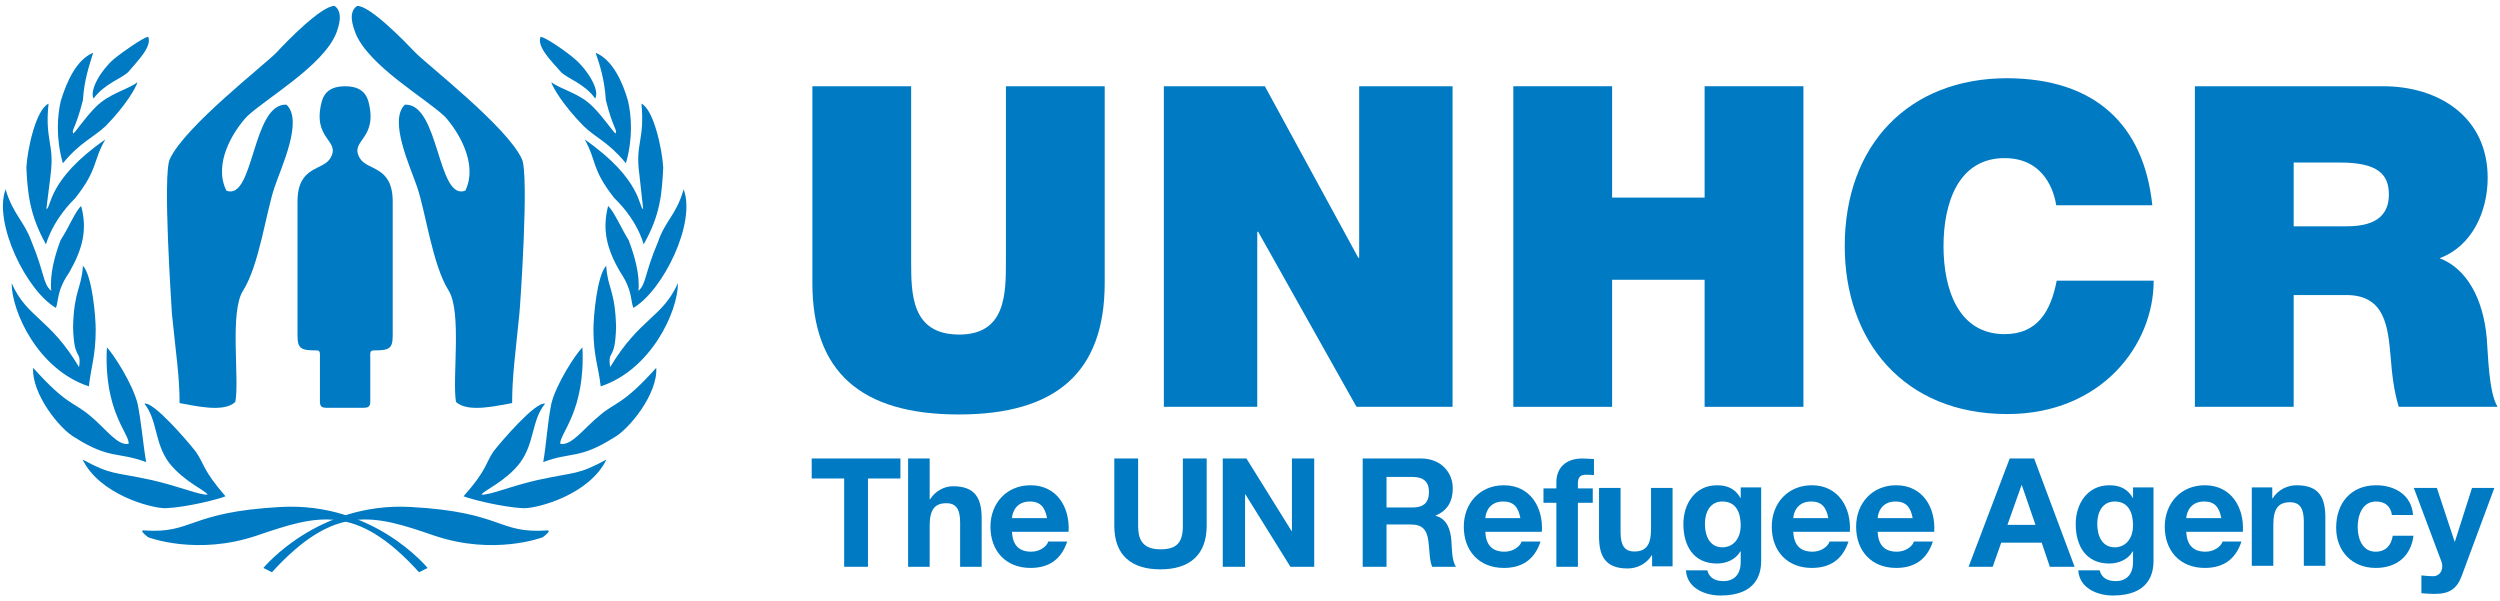 <svg width="212" height="51" viewBox="0 0 212 51" fill="none" xmlns="http://www.w3.org/2000/svg">
<path fill-rule="evenodd" clip-rule="evenodd" d="M30.88 34.579C31.473 34.579 31.399 34.24 31.399 33.609V30.548C31.399 29.915 31.337 29.714 31.698 29.714C32.958 29.714 33.302 29.6 33.302 28.474V17.098C33.302 13.999 31.113 14.511 30.494 13.379C29.62 11.847 32.134 11.847 31.221 8.53C30.989 7.78 30.399 7.313 29.265 7.313C28.13 7.313 27.539 7.78 27.307 8.53C26.395 11.847 28.912 11.847 28.033 13.379C27.414 14.511 25.23 13.999 25.23 17.098V28.474C25.23 29.6 25.569 29.714 26.833 29.714C27.189 29.714 27.13 29.915 27.13 30.548V33.609C27.13 34.24 27.055 34.579 27.651 34.579H30.88Z" fill="#007AC3"/>
<path fill-rule="evenodd" clip-rule="evenodd" d="M20.933 9.888C19.816 11.08 18.046 13.858 19.2 16.169C21.547 17.073 21.369 8.733 24.29 8.876C25.737 10.215 23.859 14.148 23.28 15.882C22.555 18.013 21.981 22.488 20.608 24.654C19.456 26.46 20.322 32.128 19.957 34.077C18.985 35.051 16.347 34.365 15.229 34.183C15.229 31.948 14.939 30.18 14.579 26.605C14.544 25.884 13.783 14.834 14.397 13.499C15.661 10.718 22.555 5.412 23.498 4.401C24.327 3.497 27.249 0.5 28.37 0.5C29.162 1.043 28.697 2.308 28.515 2.81C27.398 5.591 22.555 8.337 20.933 9.888Z" fill="#007AC3"/>
<path fill-rule="evenodd" clip-rule="evenodd" d="M37.728 9.888C38.809 11.08 40.58 13.858 39.46 16.169C37.078 17.073 37.259 8.733 34.335 8.876C32.927 10.215 34.802 14.148 35.381 15.882C36.102 18.013 36.68 22.488 38.052 24.654C39.174 26.46 38.34 32.128 38.666 34.077C39.675 35.051 42.277 34.365 43.43 34.183C43.43 31.948 43.685 30.18 44.044 26.605C44.117 25.884 44.876 14.834 44.262 13.499C43 10.718 36.102 5.412 35.167 4.401C34.298 3.497 31.412 0.5 30.291 0.5C29.459 1.043 29.967 2.308 30.146 2.81C31.267 5.591 36.102 8.337 37.728 9.888Z" fill="#007AC3"/>
<path fill-rule="evenodd" clip-rule="evenodd" d="M10.868 6.115C10.251 6.691 8.877 7.088 7.935 8.355C7.575 7.668 8.514 6.006 9.634 5.028C10.469 4.338 12.096 3.22 12.565 3.111C12.929 3.944 11.627 5.209 10.868 6.115Z" fill="#007AC3"/>
<path fill-rule="evenodd" clip-rule="evenodd" d="M8.953 10.696C7.903 11.676 6.784 12.073 5.334 13.845C4.72 11.711 4.864 9.829 5.152 8.563C5.661 6.9 6.489 5.054 7.903 4.474C7.615 5.415 7.14 6.718 7.032 8.491C6.419 10.915 6.058 10.988 6.204 11.312C6.346 11.312 7.14 10.047 8.12 9.07C9.277 7.912 10.722 7.657 11.662 6.972C11.519 7.442 10.688 8.925 8.953 10.696Z" fill="#007AC3"/>
<path fill-rule="evenodd" clip-rule="evenodd" d="M3.9 20.727C2.491 18.193 2.344 16.348 2.236 14.214C2.311 12.73 3.032 9.294 4.117 8.789C3.792 11.898 4.625 12.189 4.297 14.757C4.297 14.901 3.936 17.578 3.936 17.723C4.371 17.651 3.972 15.262 8.93 11.828C7.844 13.707 8.348 14.287 6.396 16.784C4.117 19.026 3.792 21.233 3.9 20.727Z" fill="#007AC3"/>
<path fill-rule="evenodd" clip-rule="evenodd" d="M5.867 23.108C4.815 24.628 4.997 25.389 4.745 26.111C2.246 24.665 -0.574 18.913 0.473 16.056C1.125 18.225 2.031 18.697 2.681 20.503C3.804 23.219 3.623 24.051 4.347 24.665C4.199 23.254 4.672 21.589 5.141 20.359C5.831 19.313 6.371 17.935 6.879 17.464C7.42 19.456 7.024 21.086 5.867 23.108Z" fill="#007AC3"/>
<path fill-rule="evenodd" clip-rule="evenodd" d="M8.116 27.952C8.116 30.159 7.716 31.134 7.537 32.763C3.231 31.353 0.987 26.433 0.987 24.01C2.293 26.977 4.206 26.94 6.706 31.134C6.921 29.544 6.27 30.738 6.197 27.735C6.27 24.588 6.921 24.479 7.031 22.528C7.826 23.395 8.116 26.869 8.116 27.952Z" fill="#007AC3"/>
<path fill-rule="evenodd" clip-rule="evenodd" d="M11.669 34.23C11.998 35.858 12.143 37.774 12.394 39.185C9.935 38.282 9.318 38.967 6.389 37.124C5.053 36.401 2.663 33.362 2.811 31.19C5.702 34.411 6.211 34.048 7.622 35.242C8.92 36.29 9.969 37.849 10.912 37.631C10.981 36.763 8.778 34.881 9.066 29.455C9.644 30.069 11.235 32.529 11.669 34.23Z" fill="#007AC3"/>
<path fill-rule="evenodd" clip-rule="evenodd" d="M16.59 38.286C17.351 39.37 17.171 39.84 19.121 42.084C18.65 42.301 15.869 43.022 14.021 43.096C12.795 43.096 8.453 41.94 7.005 38.971C9.498 40.311 9.538 39.986 12.866 40.71C15.251 41.252 16.952 42.01 17.603 41.94C17.46 41.614 15.614 40.855 14.349 39.261C13.08 37.561 13.371 35.645 12.248 34.233C13.009 34.016 15.972 37.489 16.59 38.286Z" fill="#007AC3"/>
<path fill-rule="evenodd" clip-rule="evenodd" d="M47.578 6.115C48.158 6.691 49.57 7.088 50.473 8.355C50.87 7.668 49.895 6.006 48.776 5.028C47.98 4.338 46.353 3.22 45.844 3.111C45.483 3.944 46.782 5.209 47.578 6.115Z" fill="#007AC3"/>
<path fill-rule="evenodd" clip-rule="evenodd" d="M49.495 10.696C50.507 11.676 51.629 12.073 53.076 13.845C53.693 11.711 53.546 9.829 53.257 8.563C52.788 6.9 51.92 5.054 50.507 4.474C50.834 5.415 51.268 6.718 51.376 8.491C51.99 10.915 52.353 10.988 52.209 11.312C52.065 11.312 51.268 10.047 50.293 9.07C49.169 7.912 47.722 7.657 46.747 6.972C46.89 7.442 47.759 8.925 49.495 10.696Z" fill="#007AC3"/>
<path fill-rule="evenodd" clip-rule="evenodd" d="M54.578 20.727C56.023 18.193 56.131 16.348 56.241 14.214C56.167 12.73 55.445 9.294 54.397 8.789C54.685 11.898 53.854 12.189 54.214 14.757C54.214 14.901 54.541 17.578 54.541 17.723C54.144 17.651 54.505 15.262 49.586 11.828C50.634 13.707 50.125 14.287 52.082 16.784C54.397 19.026 54.685 21.233 54.578 20.727Z" fill="#007AC3"/>
<path fill-rule="evenodd" clip-rule="evenodd" d="M52.62 23.108C53.632 24.628 53.45 25.389 53.705 26.111C56.199 24.665 59.057 18.913 57.972 16.056C57.357 18.225 56.417 18.697 55.803 20.503C54.644 23.219 54.825 24.051 54.139 24.665C54.282 23.254 53.775 21.589 53.306 20.359C52.653 19.313 52.077 17.935 51.568 17.464C51.062 19.456 51.423 21.086 52.62 23.108Z" fill="#007AC3"/>
<path fill-rule="evenodd" clip-rule="evenodd" d="M50.324 27.952C50.324 30.159 50.757 31.134 50.94 32.763C55.209 31.353 57.489 26.433 57.489 24.01C56.148 26.977 54.268 26.94 51.739 31.134C51.519 29.544 52.17 30.738 52.243 27.735C52.17 24.588 51.519 24.479 51.409 22.528C50.615 23.395 50.324 26.869 50.324 27.952Z" fill="#007AC3"/>
<path fill-rule="evenodd" clip-rule="evenodd" d="M46.753 34.23C46.425 35.858 46.319 37.774 46.066 39.185C48.488 38.282 49.101 38.967 52.033 37.124C53.372 36.401 55.797 33.362 55.65 31.19C52.757 34.411 52.215 34.048 50.84 35.242C49.538 36.29 48.453 37.849 47.51 37.631C47.44 36.763 49.648 34.881 49.392 29.455C48.78 30.069 47.185 32.529 46.753 34.23Z" fill="#007AC3"/>
<path fill-rule="evenodd" clip-rule="evenodd" d="M41.843 38.286C41.12 39.37 41.3 39.84 39.309 42.084C39.817 42.301 42.568 43.022 44.45 43.096C45.642 43.096 49.983 41.94 51.428 38.971C48.933 40.311 48.898 39.986 45.57 40.71C43.182 41.252 41.518 42.01 40.831 41.94C40.975 41.614 42.858 40.855 44.087 39.261C45.352 37.561 45.064 35.645 46.222 34.233C45.425 34.016 42.461 37.489 41.843 38.286Z" fill="#007AC3"/>
<path fill-rule="evenodd" clip-rule="evenodd" d="M23.06 48.525L22.334 48.164C22.334 48.164 26.932 42.556 34.817 42.991C42.702 43.424 42.159 45.269 46.393 44.98C46.862 44.944 46.029 45.558 46.029 45.558C46.029 45.558 41.908 47.149 36.808 45.413C31.741 43.677 28.447 42.627 23.06 48.525Z" fill="#007AC3"/>
<path fill-rule="evenodd" clip-rule="evenodd" d="M35.534 48.525L36.26 48.164C36.26 48.164 31.697 42.556 23.812 42.991C15.892 43.424 16.432 45.269 12.201 44.98C11.733 44.944 12.562 45.558 12.562 45.558C12.562 45.558 16.687 47.149 21.79 45.413C26.888 43.677 30.18 42.627 35.534 48.525Z" fill="#007AC3"/>
<path fill-rule="evenodd" clip-rule="evenodd" d="M71.585 40.576H68.832V38.879H76.356V40.576H73.603V48.062H71.585V40.576Z" fill="#007AC3"/>
<path fill-rule="evenodd" clip-rule="evenodd" d="M77.007 38.879H78.836V42.338H78.873C79.336 41.592 80.133 41.232 80.814 41.232C82.757 41.232 83.245 42.325 83.245 43.973V48.062H81.419V44.305C81.419 43.214 81.098 42.672 80.25 42.672C79.259 42.672 78.836 43.224 78.836 44.577V48.062H77.007V38.879Z" fill="#007AC3"/>
<path fill-rule="evenodd" clip-rule="evenodd" d="M85.818 45.098C85.869 46.255 86.435 46.783 87.451 46.783C88.185 46.783 88.775 46.333 88.891 45.921H90.499C89.985 47.49 88.891 48.16 87.387 48.16C85.292 48.16 83.99 46.719 83.99 44.661C83.99 42.668 85.369 41.15 87.387 41.15C89.651 41.15 90.744 43.053 90.615 45.098H85.818ZM88.79 43.94C88.621 43.016 88.222 42.527 87.335 42.527C86.179 42.527 85.844 43.427 85.818 43.94H88.79Z" fill="#007AC3"/>
<path fill-rule="evenodd" clip-rule="evenodd" d="M102.327 44.589C102.327 47.071 100.86 48.281 98.404 48.281C95.936 48.281 94.493 47.083 94.493 44.589V38.879H96.513V44.589C96.513 45.592 96.771 46.583 98.404 46.583C99.844 46.583 100.307 45.952 100.307 44.589V38.879H102.327V44.589Z" fill="#007AC3"/>
<path fill-rule="evenodd" clip-rule="evenodd" d="M103.691 38.879H105.697L109.529 45.039H109.555V38.879H111.446V48.062H109.427L105.606 41.915H105.581V48.062H103.691V38.879Z" fill="#007AC3"/>
<path fill-rule="evenodd" clip-rule="evenodd" d="M117.578 40.446H119.789C120.688 40.446 121.178 40.834 121.178 41.721C121.178 42.649 120.688 43.033 119.789 43.033H117.578V40.446ZM115.557 48.062H117.578V44.474H119.596C120.612 44.474 120.984 44.897 121.126 45.863C121.229 46.596 121.203 47.483 121.447 48.062H123.467C123.107 47.547 123.12 46.467 123.081 45.888C123.017 44.962 122.734 43.998 121.742 43.741V43.714C122.759 43.303 123.196 42.492 123.196 41.414C123.196 40.025 122.156 38.879 120.508 38.879H115.557V48.062Z" fill="#007AC3"/>
<path fill-rule="evenodd" clip-rule="evenodd" d="M125.957 43.94C125.982 43.427 126.315 42.527 127.473 42.527C128.36 42.527 128.76 43.016 128.927 43.94H125.957ZM130.752 45.098C130.882 43.053 129.788 41.15 127.525 41.15C125.505 41.15 124.129 42.668 124.129 44.661C124.129 46.719 125.428 48.16 127.525 48.16C129.031 48.16 130.122 47.49 130.638 45.921H129.031C128.913 46.333 128.322 46.783 127.589 46.783C126.574 46.783 126.007 46.255 125.957 45.098H130.752Z" fill="#007AC3"/>
<path fill-rule="evenodd" clip-rule="evenodd" d="M131.98 42.635H130.886V41.414H131.98V40.898C131.98 39.729 132.713 38.879 134.204 38.879C134.526 38.879 134.86 38.918 135.169 38.932V40.293C134.952 40.269 134.733 40.256 134.499 40.256C134.013 40.256 133.806 40.461 133.806 41.016V41.414H135.066V42.635H133.806V48.062H131.98V42.635Z" fill="#007AC3"/>
<path fill-rule="evenodd" clip-rule="evenodd" d="M141.835 48.025H140.098V47.098H140.06C139.596 47.843 138.8 48.206 138.028 48.206C136.087 48.206 135.598 47.11 135.598 45.465V41.377H137.424V45.131C137.424 46.225 137.745 46.765 138.595 46.765C139.584 46.765 140.008 46.211 140.008 44.861V41.377H141.835V48.025Z" fill="#007AC3"/>
<path fill-rule="evenodd" clip-rule="evenodd" d="M146.054 46.41C144.936 46.41 144.577 45.368 144.577 44.416C144.577 43.427 145.026 42.527 146.054 42.527C147.24 42.527 147.612 43.491 147.612 44.571C147.612 45.523 147.098 46.41 146.054 46.41ZM149.347 41.332H147.612V42.219H147.584C147.149 41.446 146.48 41.15 145.605 41.15C143.741 41.15 142.751 42.72 142.751 44.442C142.751 46.269 143.599 47.787 145.593 47.787C146.389 47.787 147.187 47.451 147.584 46.757H147.612V47.632C147.624 48.584 147.16 49.277 146.146 49.277C145.502 49.277 144.949 49.046 144.782 48.366H142.968C143.057 49.881 144.589 50.5 145.901 50.5C148.962 50.5 149.347 48.648 149.347 47.555V41.332Z" fill="#007AC3"/>
<path fill-rule="evenodd" clip-rule="evenodd" d="M152.071 43.94C152.095 43.427 152.431 42.527 153.589 42.527C154.476 42.527 154.873 43.016 155.041 43.94H152.071ZM156.869 45.098C156.997 43.053 155.904 41.15 153.64 41.15C151.622 41.15 150.245 42.668 150.245 44.661C150.245 46.719 151.544 48.16 153.64 48.16C155.144 48.16 156.238 47.49 156.751 45.921H155.144C155.029 46.333 154.438 46.783 153.705 46.783C152.689 46.783 152.123 46.255 152.071 45.098H156.869Z" fill="#007AC3"/>
<path fill-rule="evenodd" clip-rule="evenodd" d="M159.227 43.94C159.253 43.427 159.586 42.527 160.744 42.527C161.631 42.527 162.029 43.016 162.196 43.94H159.227ZM164.022 45.098C164.15 43.053 163.059 41.15 160.795 41.15C158.775 41.15 157.399 42.668 157.399 44.661C157.399 46.719 158.699 48.16 160.795 48.16C162.3 48.16 163.393 47.49 163.907 45.921H162.3C162.184 46.333 161.591 46.783 160.86 46.783C159.842 46.783 159.278 46.255 159.227 45.098H164.022Z" fill="#007AC3"/>
<path fill-rule="evenodd" clip-rule="evenodd" d="M171.425 41.142H171.451L172.609 44.511H170.23L171.425 41.142ZM166.937 48.062H168.981L169.703 46.018H173.136L173.828 48.062H175.926L172.493 38.879H170.422L166.937 48.062Z" fill="#007AC3"/>
<path fill-rule="evenodd" clip-rule="evenodd" d="M179.326 46.41C178.207 46.41 177.847 45.368 177.847 44.416C177.847 43.427 178.296 42.527 179.326 42.527C180.508 42.527 180.882 43.491 180.882 44.571C180.882 45.523 180.368 46.41 179.326 46.41ZM182.618 41.332H180.882V42.219H180.856C180.419 41.446 179.75 41.15 178.877 41.15C177.01 41.15 176.021 42.72 176.021 44.442C176.021 46.269 176.871 47.787 178.863 47.787C179.659 47.787 180.459 47.451 180.856 46.757H180.882V47.632C180.893 48.584 180.432 49.277 179.416 49.277C178.774 49.277 178.219 49.046 178.054 48.366H176.239C176.329 49.881 177.86 50.5 179.172 50.5C182.232 50.5 182.618 48.648 182.618 47.555V41.332Z" fill="#007AC3"/>
<path fill-rule="evenodd" clip-rule="evenodd" d="M185.396 43.94C185.422 43.427 185.756 42.527 186.914 42.527C187.801 42.527 188.201 43.016 188.366 43.94H185.396ZM190.194 45.098C190.323 43.053 189.229 41.15 186.966 41.15C184.945 41.15 183.572 42.668 183.572 44.661C183.572 46.719 184.869 48.16 186.966 48.16C188.472 48.16 189.563 47.49 190.076 45.921H188.472C188.355 46.333 187.761 46.783 187.03 46.783C186.015 46.783 185.448 46.255 185.396 45.098H190.194Z" fill="#007AC3"/>
<path fill-rule="evenodd" clip-rule="evenodd" d="M190.952 41.332H192.688V42.256H192.726C193.19 41.51 193.988 41.15 194.758 41.15C196.7 41.15 197.19 42.243 197.19 43.891V47.98H195.364V44.223C195.364 43.131 195.041 42.59 194.193 42.59C193.202 42.59 192.778 43.142 192.778 44.495V47.98H190.952V41.332Z" fill="#007AC3"/>
<path fill-rule="evenodd" clip-rule="evenodd" d="M202.837 43.672C202.724 42.924 202.246 42.527 201.489 42.527C200.318 42.527 199.932 43.71 199.932 44.686C199.932 45.64 200.305 46.783 201.45 46.783C202.298 46.783 202.787 46.244 202.904 45.433H204.664C204.435 47.194 203.21 48.16 201.463 48.16C199.456 48.16 198.106 46.745 198.106 44.75C198.106 42.681 199.341 41.15 201.5 41.15C203.071 41.15 204.51 41.973 204.625 43.672H202.837Z" fill="#007AC3"/>
<path fill-rule="evenodd" clip-rule="evenodd" d="M208.743 48.86C208.342 49.927 207.713 50.364 206.451 50.364C206.079 50.364 205.707 50.34 205.334 50.301V48.795C205.682 48.821 206.04 48.872 206.402 48.86C207.03 48.795 207.237 48.139 207.03 47.612L204.692 41.377H206.646L208.151 45.929H208.176L209.628 41.377H211.52L208.743 48.86Z" fill="#007AC3"/>
<path fill-rule="evenodd" clip-rule="evenodd" d="M93.679 23.992C93.679 31.529 89.605 35.147 81.303 35.147C73 35.147 68.889 31.529 68.889 23.992V7.313H77.265V22.125C77.265 24.904 77.265 28.37 81.342 28.37C85.302 28.37 85.302 24.904 85.302 22.125V7.313H93.679V23.992Z" fill="#007AC3"/>
<path fill-rule="evenodd" clip-rule="evenodd" d="M98.695 7.313H107.261L115.182 21.858H115.258V7.313H123.177V34.499H115.031L106.691 19.649H106.615V34.499H98.695V7.313Z" fill="#007AC3"/>
<path fill-rule="evenodd" clip-rule="evenodd" d="M128.331 7.313H136.707V16.756H144.552V7.313H152.931V34.499H144.552V23.724H136.707V34.499H128.331V7.313Z" fill="#007AC3"/>
<path fill-rule="evenodd" clip-rule="evenodd" d="M174.369 17.407C174.217 16.415 173.456 13.408 169.991 13.408C166.067 13.408 164.81 17.214 164.81 20.871C164.81 24.526 166.067 28.335 169.991 28.335C172.808 28.335 173.913 26.355 174.408 23.803H182.632C182.632 29.287 178.177 35.112 170.218 35.112C161.424 35.112 156.434 28.904 156.434 20.871C156.434 12.303 161.842 6.632 170.218 6.632C177.681 6.668 181.796 10.59 182.518 17.407H174.369Z" fill="#007AC3"/>
<path fill-rule="evenodd" clip-rule="evenodd" d="M194.503 13.783H198.428C201.625 13.783 202.577 14.773 202.577 16.49C202.577 18.925 200.444 19.193 198.884 19.193H194.503V13.783ZM186.126 34.499H194.503V25.019H198.961C202.273 25.019 202.499 27.722 202.731 30.314C202.843 31.722 202.993 33.13 203.415 34.499H211.793C211.029 33.243 210.994 30.007 210.877 28.675C210.573 25.284 209.164 22.771 206.879 21.896C209.659 20.866 210.955 17.898 210.955 15.08C210.955 9.937 206.84 7.313 202.082 7.313H186.126V34.499Z" fill="#007AC3"/>
</svg>
